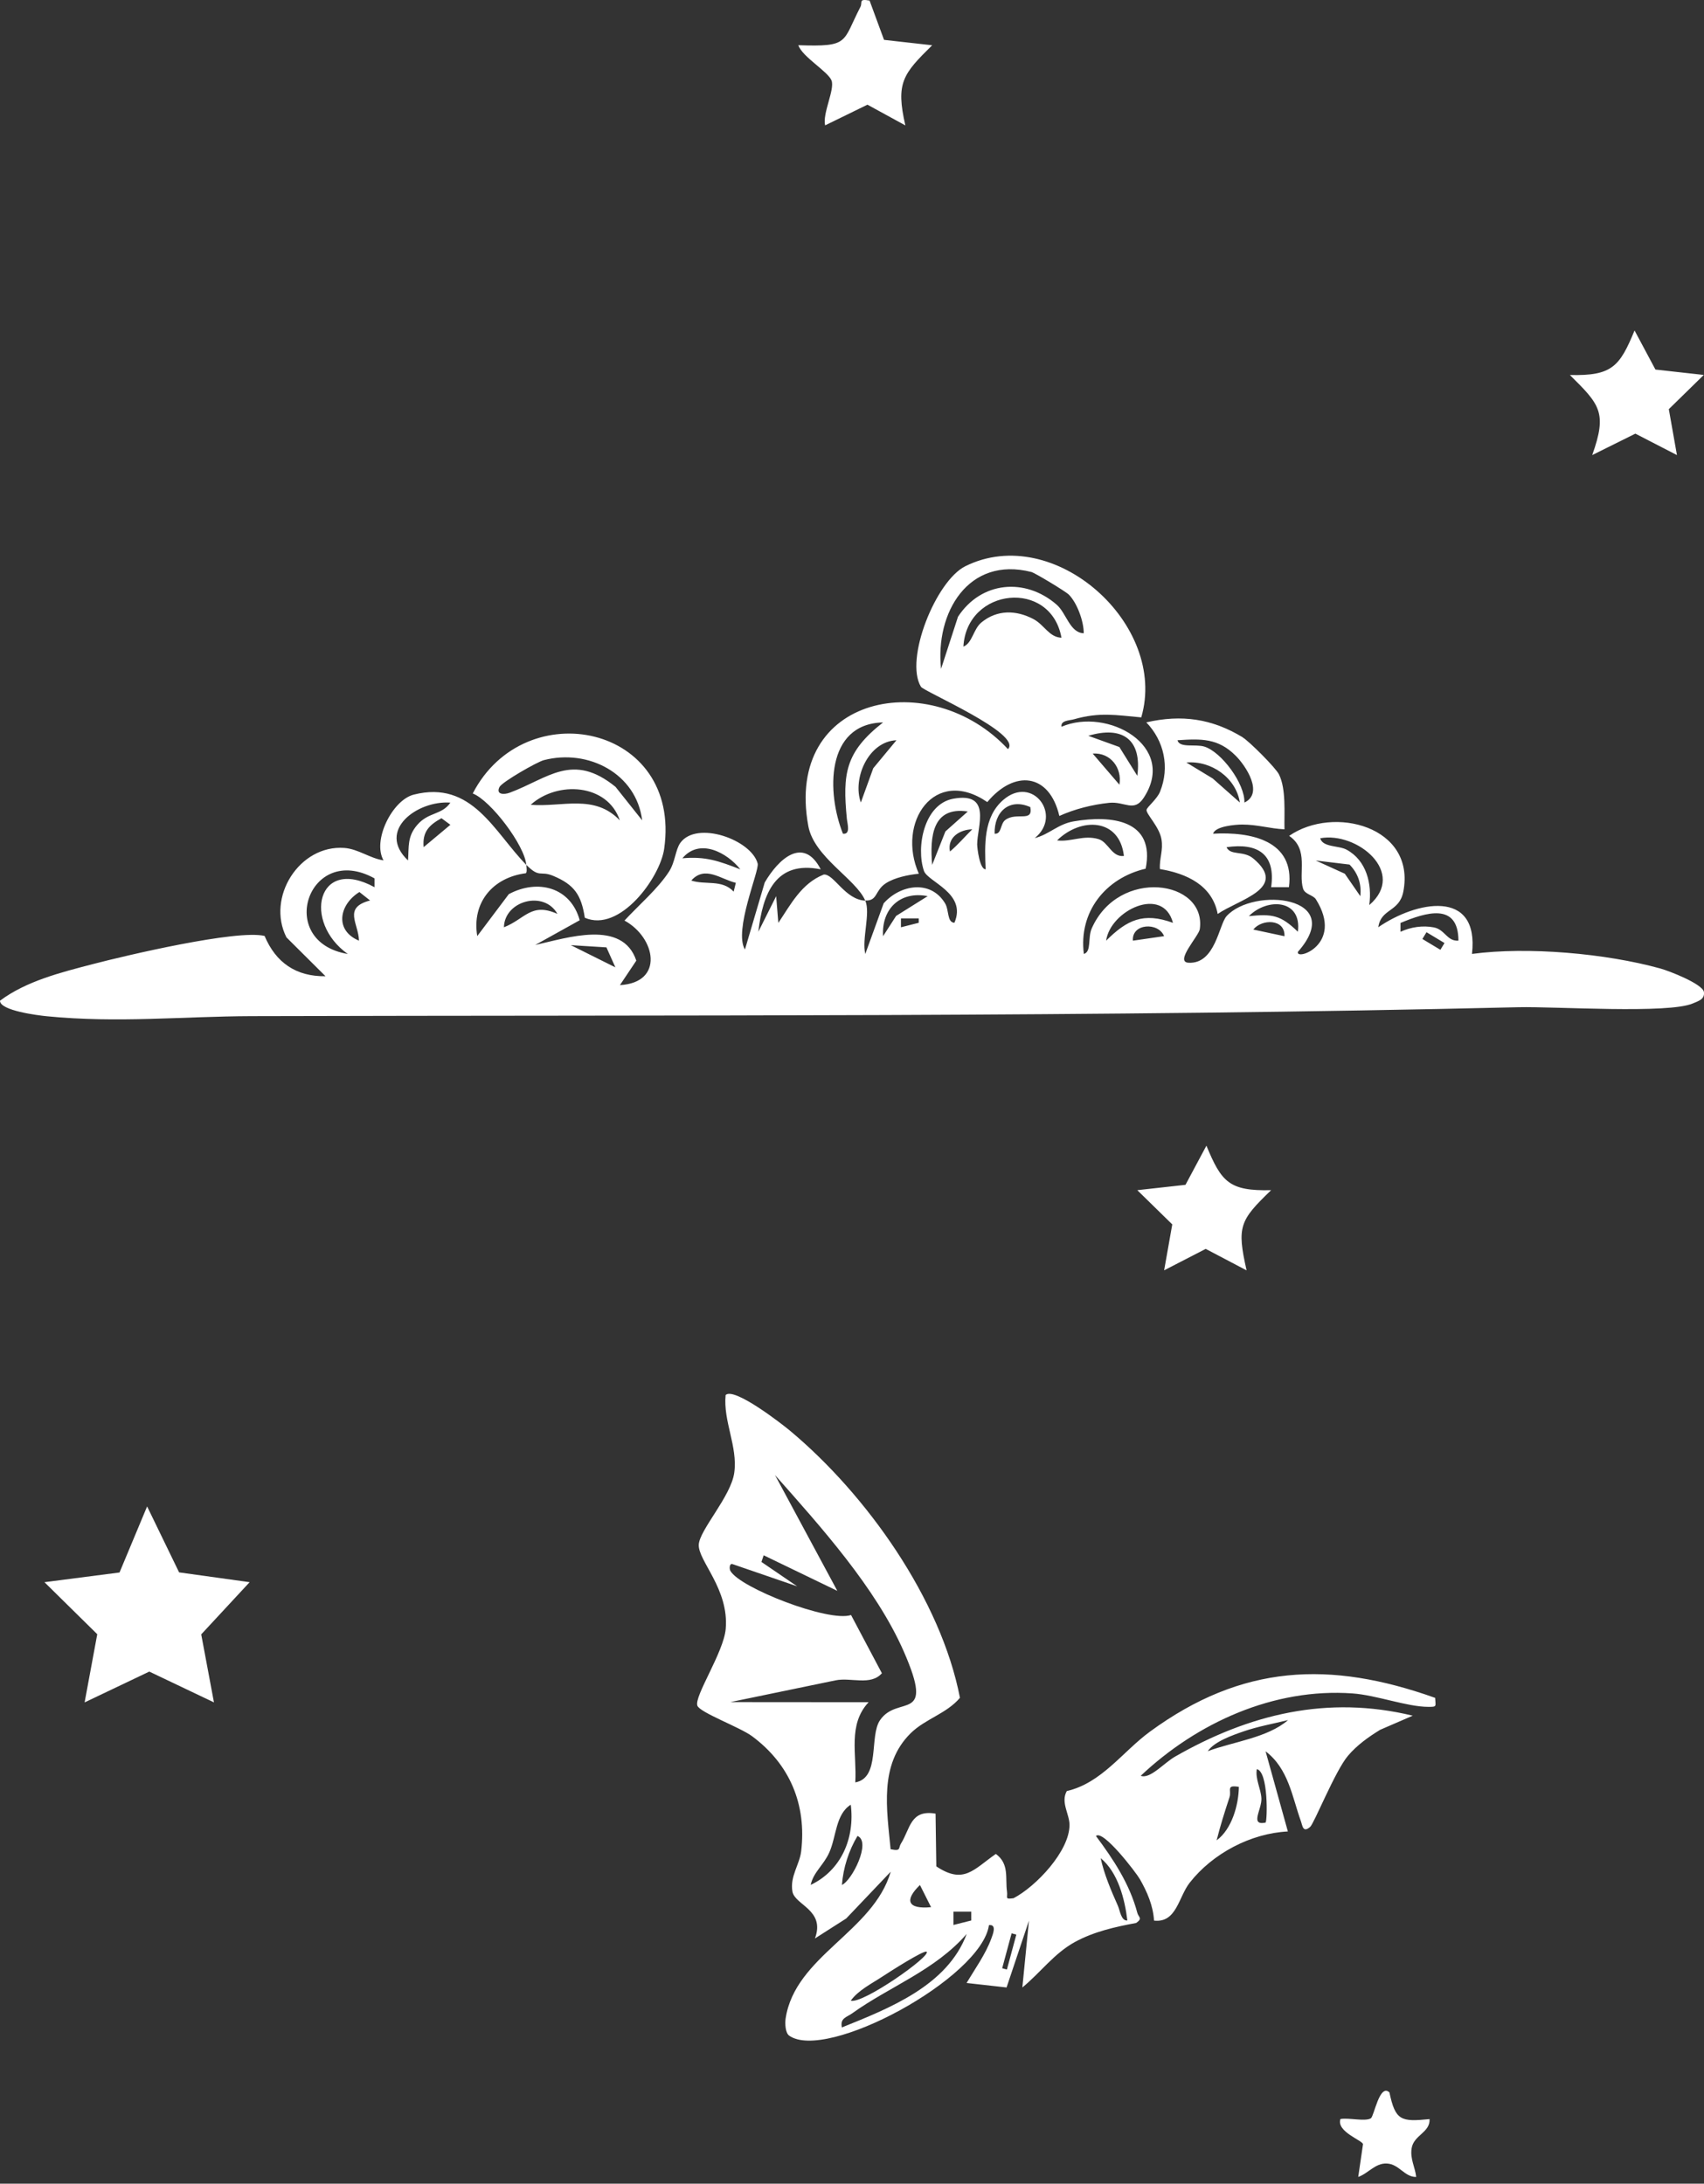 <svg xmlns="http://www.w3.org/2000/svg" fill="none" viewBox="0 0 220 282" height="282" width="220">
<rect x="0" y="0" width="220" height="282" fill="#333333" stroke="none"/>
<path fill="white" d="M111.708 116.301C110.525 113.524 105.094 110.692 104.359 106.671C101.224 89.643 120.204 86.035 130.136 96.741C132.046 94.776 119.266 89.294 118.903 88.692C116.754 85.154 120.827 75.007 124.635 73.119C136.099 67.434 150.838 80.685 147.346 92.643C144.035 92.343 141.964 91.944 138.66 92.888C138.065 93.056 136.917 93.021 137.05 93.853C142.957 91.308 152.063 96.329 147.661 103.028C146.394 104.951 145.218 103.462 143.188 103.678C141.005 103.909 138.779 104.469 136.77 105.371C135.469 99.811 130.947 99.392 127.469 103.58C120.631 98.902 115.711 106.252 118.63 112.832C117.286 112.965 115.501 113.329 114.374 114.063C112.926 115 113.338 116.357 111.715 116.294C112.415 117.944 111.246 121.238 111.715 123.196L114.087 116.657C116.257 114.217 120.155 113.587 122.01 116.643C122.556 117.538 122.248 119.112 123.221 119.168C124.879 115.336 119.777 113.895 119.287 112.462C118.252 109.427 119.287 103.839 123.074 103.147C128.106 102.231 126.167 106.734 126.16 109.035C126.16 109.476 126.475 112.273 127.252 112.259C127.133 109.175 126.937 105.552 129.52 103.308C133.32 100.007 137.225 105.329 133.593 108.231C135.441 107.776 136.581 106.42 138.625 106.07C143.538 105.231 149.172 105.888 147.913 112.182C142.705 113.392 139.241 117.79 139.934 123.189C140.942 122.916 140.424 121.091 140.949 119.902C144.427 112.007 155.793 113.622 154.904 119.986C154.778 120.881 151.608 124.231 153.456 124.329C156.92 124.51 157.368 119.399 158.362 118.308C161.826 114.503 173.913 115.727 167.579 122.909C167.18 124.126 173.584 122.035 169.896 116.14C169.546 115.58 168.475 115.503 168.244 114.776C167.593 112.713 169.035 109.706 166.438 107.944C172.184 103.965 182.815 106.734 181.178 115.154C180.66 117.818 178.28 117.308 177.951 119.741C182.787 116.406 191.011 114.657 190.045 123.189C197.226 122.231 207.29 123.112 214.359 125.07C215.528 125.392 219.755 127.042 219.986 128.084C220.126 129.056 219.293 129.259 218.6 129.566C215.451 130.965 200.732 129.958 196.064 130.07C141.67 131.378 86.981 131.07 32.495 131.224C23.565 131.252 15.222 132.14 6.047 131.238C4.913 131.126 -0.021 130.517 6.68093e-05 129.231C3.387 126.692 7.902 125.566 11.961 124.51C16.265 123.385 30.578 120.014 34.161 120.867C35.61 124.315 38.234 126.126 42.028 126.07L36.982 121.049C34.364 115.881 38.654 109.077 44.456 109.503C46.255 109.636 47.774 110.853 49.517 111.105C48.047 108.531 50.657 103.329 53.401 102.622C60.953 100.692 63.808 107.469 67.944 111.685C67.755 109.189 63.374 103.385 61.036 102.469C67.769 89.427 88.045 93.587 85.749 109.622C85.217 113.35 80.017 120.483 75.503 118.517C75.048 115.545 74.131 114.238 71.416 113.105C69.722 112.399 69.694 113.455 67.951 111.685C67.972 112.007 68.07 112.615 67.895 112.769C63.654 113.308 60.89 116.524 61.617 120.888L65.691 115.469C69.428 113.469 73.676 114.573 74.845 118.839L69.099 122.035C73.228 121.119 80.367 118.706 82.152 124.056L80.038 127.217C85.805 126.895 84.65 121.07 80.626 118.881C82.418 116.937 84.965 114.755 86.379 112.552C87.184 111.294 87.198 109.727 87.842 108.839C89.969 105.916 97.031 108.455 97.822 111.524C98.053 112.434 94.701 120.161 96.177 122.622L98.732 113.965C100.482 110.951 103.722 107.916 105.962 112.266C100.139 111.084 98.473 115.413 97.906 120.329L100.209 115.734L100.489 119.182C102.091 116.797 103.47 114.084 106.354 112.937C107.655 112.825 109.104 116.203 111.722 116.308H111.708V116.301ZM138.002 76.797C137.61 76.392 133.628 73.986 133.159 73.867C124.998 71.79 120.722 79.147 121.499 86.378L123.683 79.65C126.671 75.07 132.361 74.559 136.42 78.084C137.673 79.168 138.128 81.734 139.92 81.776C139.92 80.224 139.073 77.888 138.002 76.797ZM137.043 82.35C135.665 74.748 124.81 75.86 124.383 83.504C125.544 83.042 125.656 81.245 126.713 80.378C128.75 78.706 131.199 78.776 133.418 79.944C134.839 80.692 135.434 82.287 137.043 82.357V82.35ZM114.01 93.294C106.55 93.469 106.739 102.455 108.831 107.664C109.853 107.797 109.398 106.371 109.335 105.727C108.775 99.916 109.118 97.126 114.01 93.294ZM146.835 100.189C147.465 95.448 144.882 93.706 140.508 95.021L144.518 96.469L146.835 100.189ZM115.739 95.594C112.121 95.748 110.028 100.524 111.141 103.636L112.744 99.21L115.739 95.594ZM144.525 101.336C144.896 99.189 143.384 97.154 141.075 97.315L144.525 101.336ZM82.908 105.937C82.166 99.909 75.965 96.678 70.226 98.161C69.344 98.385 64.802 100.993 64.487 101.636C63.997 102.622 65.075 102.643 65.803 102.371C70.758 100.538 73.9 97.084 79.471 101.615L82.908 105.937ZM80.024 105.944C78.428 101.175 71.948 100.818 68.518 103.93C72.57 104.259 76.749 102.496 80.024 105.944ZM58.146 103.65C53.919 103.336 48.558 107.231 52.68 111.119C52.806 109.329 52.568 108.049 53.856 106.545C55.319 104.832 57.026 105.287 58.146 103.65ZM133.012 104.224C130.325 103.028 128.337 104.825 128.414 107.664C129.345 107.755 129.114 106.392 129.793 105.888C131.227 104.818 133.425 106.259 133.019 104.224H133.012ZM124.949 104.797C120.358 104.105 120.036 108.077 120.351 111.692L122.059 107.371L124.949 104.797ZM58.139 106.51L56.998 105.664C55.416 106.538 54.514 107.406 54.696 109.399L58.146 106.517H58.139V106.51ZM145.106 110.538C144.546 105.636 139.549 105.51 136.476 108.531C138.296 108.755 139.892 107.783 141.831 108.364C143.104 108.741 143.531 110.734 145.113 110.538H145.106ZM125.523 107.098C123.886 107.133 122.283 108.154 122.647 109.965C123.641 109.133 124.579 108.035 125.523 107.098ZM176.79 116.874C181.675 112.685 175.187 107.371 170.449 108.252C170.778 109.448 172.828 109.168 173.857 109.727C176.426 111.119 177.16 114.147 176.783 116.874H176.79ZM95.583 112.266C93.861 110.091 90.32 108.189 88.101 110.839C91.124 110.566 92.825 111.203 95.583 112.266ZM175.628 115.72C175.803 114.154 175.327 112.762 174.235 111.65L169.875 111.126L173.626 112.832L175.621 115.72H175.628ZM48.355 113.434C39.844 108.72 35.463 121.622 44.904 123.196C39.081 119.091 40.894 110.503 48.355 114.573V113.434ZM95.002 114.007C93.077 113.559 91.019 111.72 89.249 113.713C91.068 114.315 93.231 113.531 94.722 115.147L95.002 114.014V114.007ZM47.781 116.287L46.402 115.196C43.764 116.832 43.169 120.154 46.346 121.476C46.304 119.259 44.239 117.21 47.781 116.287ZM119.763 115.727C116.187 115.028 113.793 117.406 114.01 120.902L115.697 118.28L119.763 115.734V115.727ZM71.969 118.021C70.24 114.93 65.131 116.322 65.061 119.748C67.804 118.678 68.567 116.49 71.969 118.021ZM151.44 119.175C150.145 114.294 143.349 117.573 142.81 121.476C145.505 118.804 147.605 117.776 151.44 119.175ZM167.565 120.322C168.111 116.154 163.66 115.888 161.238 118.308C164.255 118.007 165.319 118.154 167.565 120.322ZM188.296 121.476C188.275 116.496 184.089 117.825 180.814 119.189V120.329C182.151 119.72 183.669 119.483 185.118 119.762C186.567 120.042 186.805 121.573 188.296 121.476ZM118.616 118.601H116.32V119.748L118.616 119.168V118.601ZM165.836 120.902C165.927 118.622 162.897 118.657 161.812 120.042L165.836 120.902ZM150.292 120.895C149.557 119.049 146.093 119.238 146.268 121.476L150.292 120.895ZM184.173 120.385L183.641 121.259L185.965 122.657L186.497 121.783L184.173 120.385ZM79.45 124.923L78.296 122.343L73.697 122.056L79.45 124.923Z"></path>
<path fill="white" d="M115.035 238.814C116.379 239.094 115.959 238.646 116.323 238.073C117.526 236.177 117.512 233.653 120.788 234.212L120.886 241.024C124.434 243.387 125.694 241.422 128.571 239.415C130.341 240.709 129.767 242.562 130.012 244.282C130.124 245.066 129.655 245.296 130.852 245.135C133.764 243.618 138.089 239.045 138.082 235.667C138.082 234.261 136.913 232.744 137.732 231.296C142.246 230.254 144.92 226.219 148.475 223.618C160.338 214.94 171.662 214.408 185.289 219.261C185.338 220.366 185.562 220.429 184.414 220.422C181.663 220.422 177.702 218.905 174.623 218.688C164.446 217.961 154.543 222.471 147.278 229.324C148.489 229.779 150.246 227.688 151.709 226.849C161.318 221.345 171.396 218.898 182.398 221.562L178.185 223.387C176.659 224.324 175.21 225.359 174.042 226.73C172.376 228.688 169.674 235.478 169.143 235.933C168.205 236.73 168.17 235.772 167.939 235.142C166.826 232.038 166.35 228.401 163.397 226.163L166.273 236.513C161.458 236.758 156.552 239.366 153.598 243.135C152.149 244.982 151.905 248.359 148.993 248.024C148.881 246.094 148.104 244.31 147.159 242.66C146.697 241.856 142.414 236.226 141.497 237.1C143.751 240.121 145.858 243.31 146.837 247.024C146.998 247.625 147.572 247.702 146.69 248.331C143.968 248.835 141.231 249.45 138.782 250.786C136.08 252.268 134.317 254.765 131.993 256.66L132.847 248.031L129.956 256.66L124.791 256.08C125.883 254.261 127.248 252.359 127.983 250.352C128.179 249.814 128.739 248.478 127.682 248.611C126.716 255.443 106.678 266.296 101.884 262.877C101.387 262.52 101.338 261.31 101.429 260.674C102.654 252.59 112.732 249.499 115 241.709L109.254 247.751L105.216 250.331C106.587 246.653 102.626 246.024 102.311 244.282C101.961 242.338 103.235 240.786 103.438 239.073C104.152 233.038 101.975 227.828 97.097 224.212C95.522 223.045 90.364 221.163 90.035 220.268C89.594 219.073 93.437 213.38 93.696 210.352C94.136 205.177 90.112 201.562 90.217 199.471C90.315 197.569 94.381 193.247 94.801 190.177C95.263 186.786 93.353 183.548 93.682 180.156C94.759 179.087 100.869 183.821 102.01 184.772C111.878 193.017 121.481 206.527 123.937 219.254C122.195 221.317 119.451 221.968 117.554 223.849C113.467 227.905 114.503 233.681 114.986 238.828L115.035 238.814ZM110.423 230.177C113.691 229.604 112.2 224.226 113.614 222.149C115.917 218.758 120.802 222.667 116.687 213.275C113.082 205.052 105.971 197.156 100.057 190.485L108.106 205.443L98.595 200.849L98.308 201.709L102.92 204.856L94.57 201.989C94.171 201.863 94.15 202.583 94.29 202.842C95.452 205.031 107 209.534 109.877 208.562L113.859 216.08C112.424 217.73 109.863 216.59 107.889 216.996L94.297 219.807L112.144 219.821C109.429 222.737 110.647 226.541 110.423 230.17V230.177ZM166.287 222.135C164.404 222.597 162.375 222.961 160.555 223.59C159.155 224.073 156.776 224.898 155.929 226.149C159.218 224.919 163.634 224.429 166.294 222.135H166.287ZM163.404 235.359C163.62 235.073 163.781 228.786 162.263 228.464C162.053 229.772 162.788 230.975 162.858 232.233C162.935 233.66 161.304 235.8 163.404 235.366V235.359ZM159.946 230.758C158.231 230.457 159.036 231.205 158.735 232.107C158.133 233.926 157.539 235.807 157.077 237.66C159.043 236.219 159.918 233.087 159.946 230.758ZM104.67 243.415C108.624 241.52 110.381 237.373 109.842 233.059C107.889 234.275 107.994 237.121 107.077 239.205C106.342 240.87 105.013 241.765 104.67 243.408V243.415ZM108.701 243.415C109.982 242.877 112.522 237.842 110.71 237.093C109.583 238.975 108.862 241.212 108.701 243.415ZM145.55 248.01C145.221 245.254 144.353 241.814 142.106 239.961C142.54 242.003 143.464 244.177 144.318 246.087C144.605 246.73 144.738 248.08 145.55 248.01ZM120.207 246.289L118.772 243.429C116.736 245.394 117.17 246.583 120.207 246.289ZM125.393 246.87H123.097V248.59L125.393 248.01V246.87ZM108.694 261.821C114.811 259.352 122.314 256.436 124.812 249.744C120.704 254.471 114.895 256.506 110.031 259.996C109.317 260.513 108.435 260.604 108.694 261.821ZM130.607 249.667L129.389 254.177L129.998 254.345L131.216 249.835L130.607 249.667ZM119.633 252.045C119.318 251.772 114.664 254.765 113.922 255.254C112.564 256.149 110.78 257.038 109.842 258.366C111.382 258.828 120.249 252.59 119.633 252.052V252.045Z"></path>
<path fill="white" d="M23.124 203.056L32.229 204.322L25.979 211.063L27.624 219.846L19.274 215.867L10.925 219.846L12.556 211.042L5.739 204.322L15.432 203.07L18.994 194.538L23.124 203.056Z"></path>
<path fill="white" d="M160.447 95.231C161.287 95.741 164.696 99.133 165.13 100.014C166.067 101.909 165.788 105.007 165.836 107.098C163.933 107.007 162.33 106.476 160.363 106.482C159.594 106.482 156.878 106.678 156.626 107.664C161.448 107.392 167.215 108.517 166.41 114.573H164.115C164.724 110.315 162.407 108.818 158.355 109.406C158.859 110.524 160.531 109.811 161.791 110.853C166.424 114.713 159.958 116.133 157.214 118.028C156.514 114.315 153.19 112.797 149.753 112.231C149.669 110.825 150.208 109.832 149.949 108.35C149.662 106.734 147.934 105.091 148.032 104.58C148.102 104.196 149.368 103.224 149.767 102.245C151.048 99.084 150.299 95.671 147.997 93.287C152.553 92.238 156.486 92.804 160.454 95.224H160.447V95.231ZM160.664 103.643C163.184 102.441 160.86 98.909 159.524 97.58C157.249 95.315 155.086 95.392 152.021 95.594C152.287 96.636 154.358 96.056 155.506 96.42C157.697 97.112 160.741 101.196 160.664 103.643ZM160.076 103.636C159.58 100.441 156.381 98.196 153.169 98.469L156.57 100.531L160.076 103.636Z"></path>
<path fill="white" d="M112.275 0.091L114.136 5.147L120.351 5.846C116.579 9.559 115.627 10.685 116.887 16.196L111.995 13.518L106.529 16.189C106.165 14.671 107.795 11.566 107.362 10.406C106.928 9.245 103.582 7.35 103.071 5.839C109.734 6.063 108.712 5.482 111.085 0.895C111.393 0.301 110.784 -0.196 112.282 0.077V0.091H112.275Z"></path>
<path fill="white" d="M213.75 47.727L219.972 48.42L215.457 52.839L216.507 58.769L211.139 56L205.568 58.769C207.542 53.245 206.527 52.238 202.685 48.427C208.102 48.553 209.102 47.371 211.034 42.678L213.736 47.734H213.75V47.727Z"></path>
<path fill="white" d="M164.114 153.699C160.034 157.622 159.677 158.413 160.944 164.056L155.667 161.28L150.299 164.049L151.349 158.119L146.834 153.699L153.056 153.007L155.758 147.951C157.697 152.643 158.69 153.825 164.107 153.699H164.114Z"></path>
<path fill="white" d="M179.384 270.204C180.154 273.869 180.882 274.029 184.57 273.659C184.647 275.414 182.526 275.708 182.253 277.428C182.036 278.799 182.701 279.855 182.841 281.127C181.322 281.155 180.651 279.47 179.048 279.393C177.557 279.323 176.626 280.694 175.359 281.127L175.975 276.897C175.898 276.393 172.525 275.302 173.057 273.652C174.086 273.449 176.255 274.008 176.99 273.554C177.403 273.295 178.11 269.029 179.377 270.204H179.384Z"></path>
</svg>
